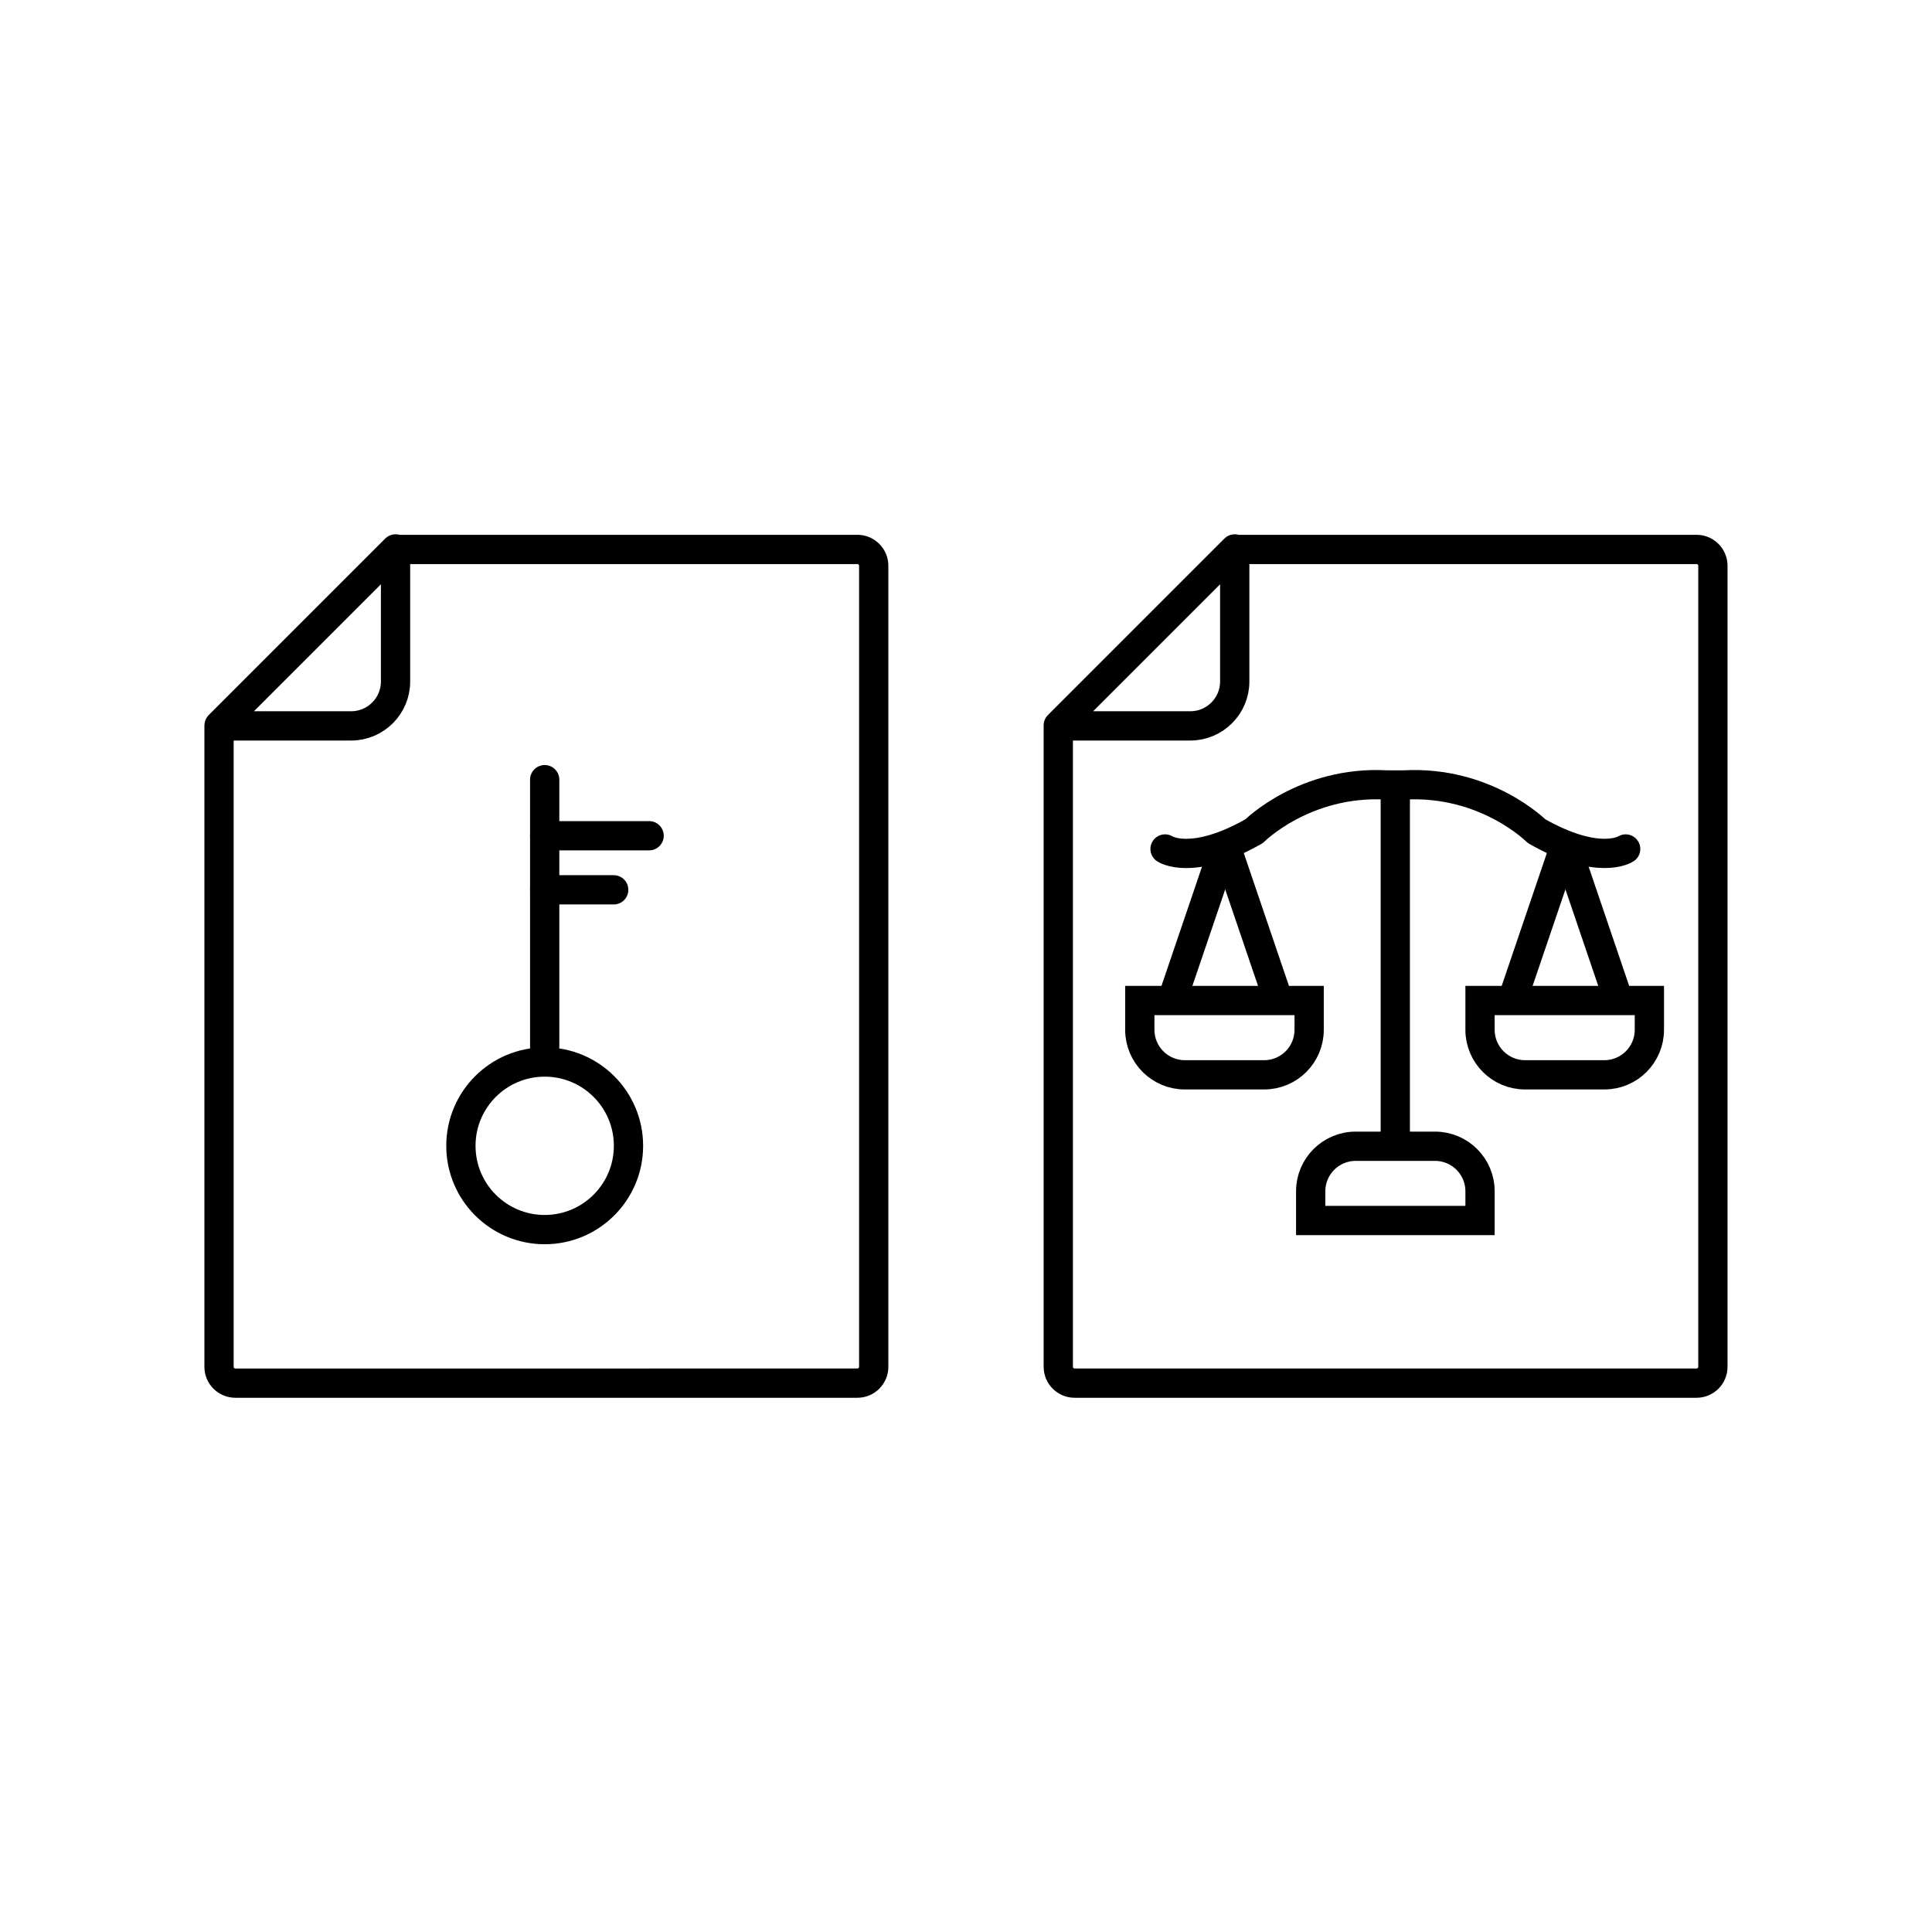 <?xml version="1.0" encoding="UTF-8"?>
<svg xmlns="http://www.w3.org/2000/svg" viewBox="0 0 264 264">
  <defs>
    <style>.h{stroke-linejoin:round;}.h,.i{stroke-linecap:round;}.h,.i,.j{fill:none;stroke:#000;stroke-width:4px;}.i,.j{stroke-miterlimit:10;}</style>
  </defs>
  <g id="a"></g>
  <g id="b">
    <g id="c"></g>
    <g id="d"></g>
    <g id="e"></g>
    <g id="f"></g>
    <g id="g"></g>
    <g>
      <g>
        <g>
          <path class="j" d="M185.24,156.63h10.85c3.39,0,6.15,2.75,6.15,6.15v4h-23.14v-4c0-3.39,2.75-6.15,6.15-6.15Z"></path>
          <path class="j" d="M161.89,136.72h10.85c3.39,0,6.15,2.75,6.15,6.15v4h-23.14v-4c0-3.39,2.75-6.15,6.15-6.15Z" transform="translate(334.64 283.59) rotate(180)"></path>
          <line class="j" x1="190.66" y1="156.63" x2="190.66" y2="109.06"></line>
          <path class="h" d="M159.2,116.01s3.65,2.44,12.18-2.44c0,0,6.9-6.92,18.07-6.31h2.44c11.17-.61,18.07,6.31,18.07,6.31,8.53,4.87,12.18,2.44,12.18,2.44"></path>
          <line class="j" x1="167.32" y1="115.61" x2="160.21" y2="136.52"></line>
          <line class="j" x1="167.52" y1="115.61" x2="174.63" y2="136.52"></line>
          <path class="j" d="M208.38,136.72h10.85c3.39,0,6.15,2.75,6.15,6.15v4h-23.14v-4c0-3.39,2.75-6.15,6.15-6.15Z" transform="translate(427.62 283.59) rotate(180)"></path>
          <line class="j" x1="213.81" y1="115.61" x2="206.7" y2="136.52"></line>
          <line class="j" x1="214.01" y1="115.61" x2="221.12" y2="136.52"></line>
        </g>
        <path class="h" d="M168.72,75.01l-24.11,24.11m0,.07h18.05c3.34,0,6.06-2.72,6.06-6.06v-18.05h63.11c1.23,0,2.23,1,2.23,2.23v109.46c0,1.23-1,2.23-2.23,2.23h-84.99c-1.23,0-2.23-1-2.23-2.23V99.19Z"></path>
      </g>
      <g>
        <path class="h" d="M54.05,75.01l-24.11,24.11m0,.07h18.05c3.34,0,6.06-2.72,6.06-6.06v-18.05h63.11c1.23,0,2.23,1,2.23,2.23v109.46c0,1.23-1,2.23-2.23,2.23H32.16c-1.23,0-2.23-1-2.23-2.23V99.19Z"></path>
        <g>
          <circle class="i" cx="74.43" cy="156.57" r="11.45"></circle>
          <line class="i" x1="74.43" y1="106.54" x2="74.43" y2="143.04"></line>
          <line class="i" x1="74.43" y1="121.59" x2="83.86" y2="121.59"></line>
          <line class="i" x1="74.43" y1="114.2" x2="88.7" y2="114.2"></line>
        </g>
      </g>
    </g>
  </g>
</svg>